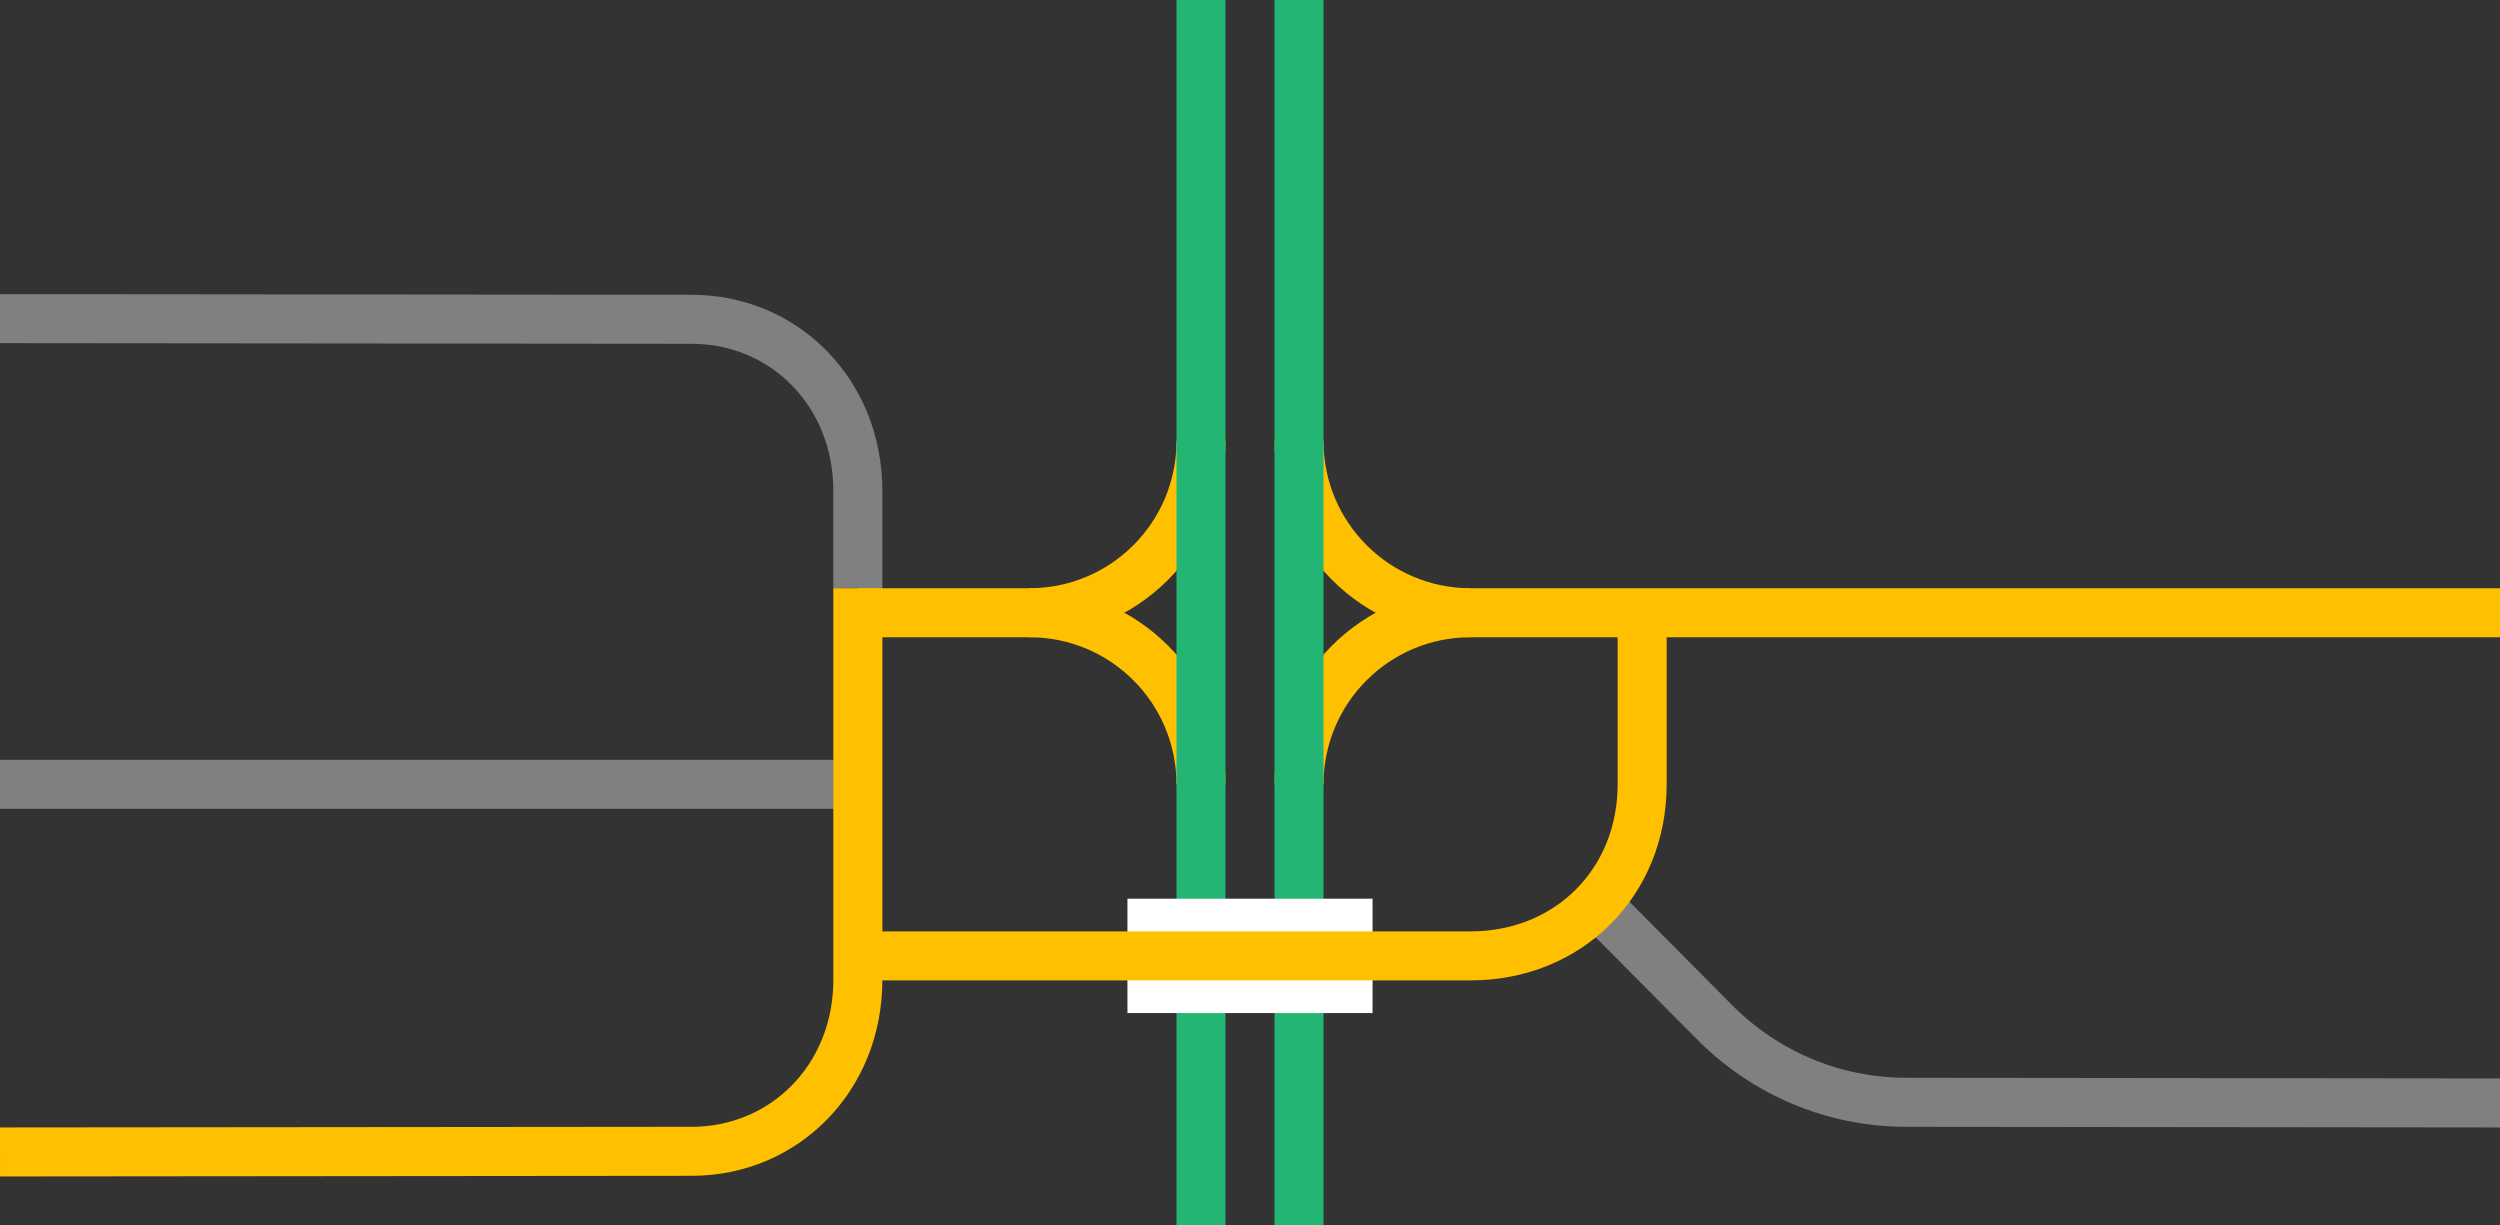 <svg viewBox="0 0 153 75" xmlns="http://www.w3.org/2000/svg"><rect x="0" y="0" width="153" height="75" fill="#333333" stroke="none"/><path d="m0 48h52.5" fill="#fff" stroke="#808080" stroke-miterlimit="10" stroke-width="3"/><g fill="none"><path d="m0 19.5 42.33.04c5.67 0 10.17 4.5 10.17 10.5v5.96" stroke="#808080" stroke-miterlimit="10" stroke-width="3"/><path d="m0 70.5 42.33-.04c5.67 0 10.17-4.49 10.17-10.49v-23.97" stroke="#ffc000" stroke-miterlimit="10" stroke-width="3"/><path d="m153 67.5-36.33-.04c-4.53 0-8.64-1.83-11.63-4.79l-7.33-7.38" stroke="#808080" stroke-miterlimit="10" stroke-width="3"/><path d="m79.5 48c0-5.8 4.7-10.5 10.5-10.5" stroke="#ffc000" stroke-miterlimit="10" stroke-width="3"/><path d="m79.5 27c0 5.8 4.7 10.5 10.5 10.5h63" stroke="#ffc000" stroke-miterlimit="10" stroke-width="3"/><path d="m73.5 48c0-5.8-4.7-10.5-10.5-10.5" stroke="#ffc000" stroke-miterlimit="10" stroke-width="3"/><path d="m73.5 27c0 5.8-4.7 10.5-10.5 10.5h-10.5" stroke="#ffc000" stroke-miterlimit="10" stroke-width="3"/><path d="m79.5 0v75" stroke="#22b573" stroke-miterlimit="10" stroke-width="3"/><path d="m73.5 0v75" stroke="#22b573" stroke-miterlimit="10" stroke-width="3"/><path d="m0 35.97h3v3h-3z"/><path d="m150 33.05h3v3h-3z"/></g><path d="m69 58.5h15" fill="#fff" stroke="#fff" stroke-miterlimit="10" stroke-width="7"/><path d="m52.5 58.5h37.5c6 0 10.5-4.5 10.5-10.5v-10.5" fill="none" stroke="#ffc000" stroke-miterlimit="10" stroke-width="3"/></svg>